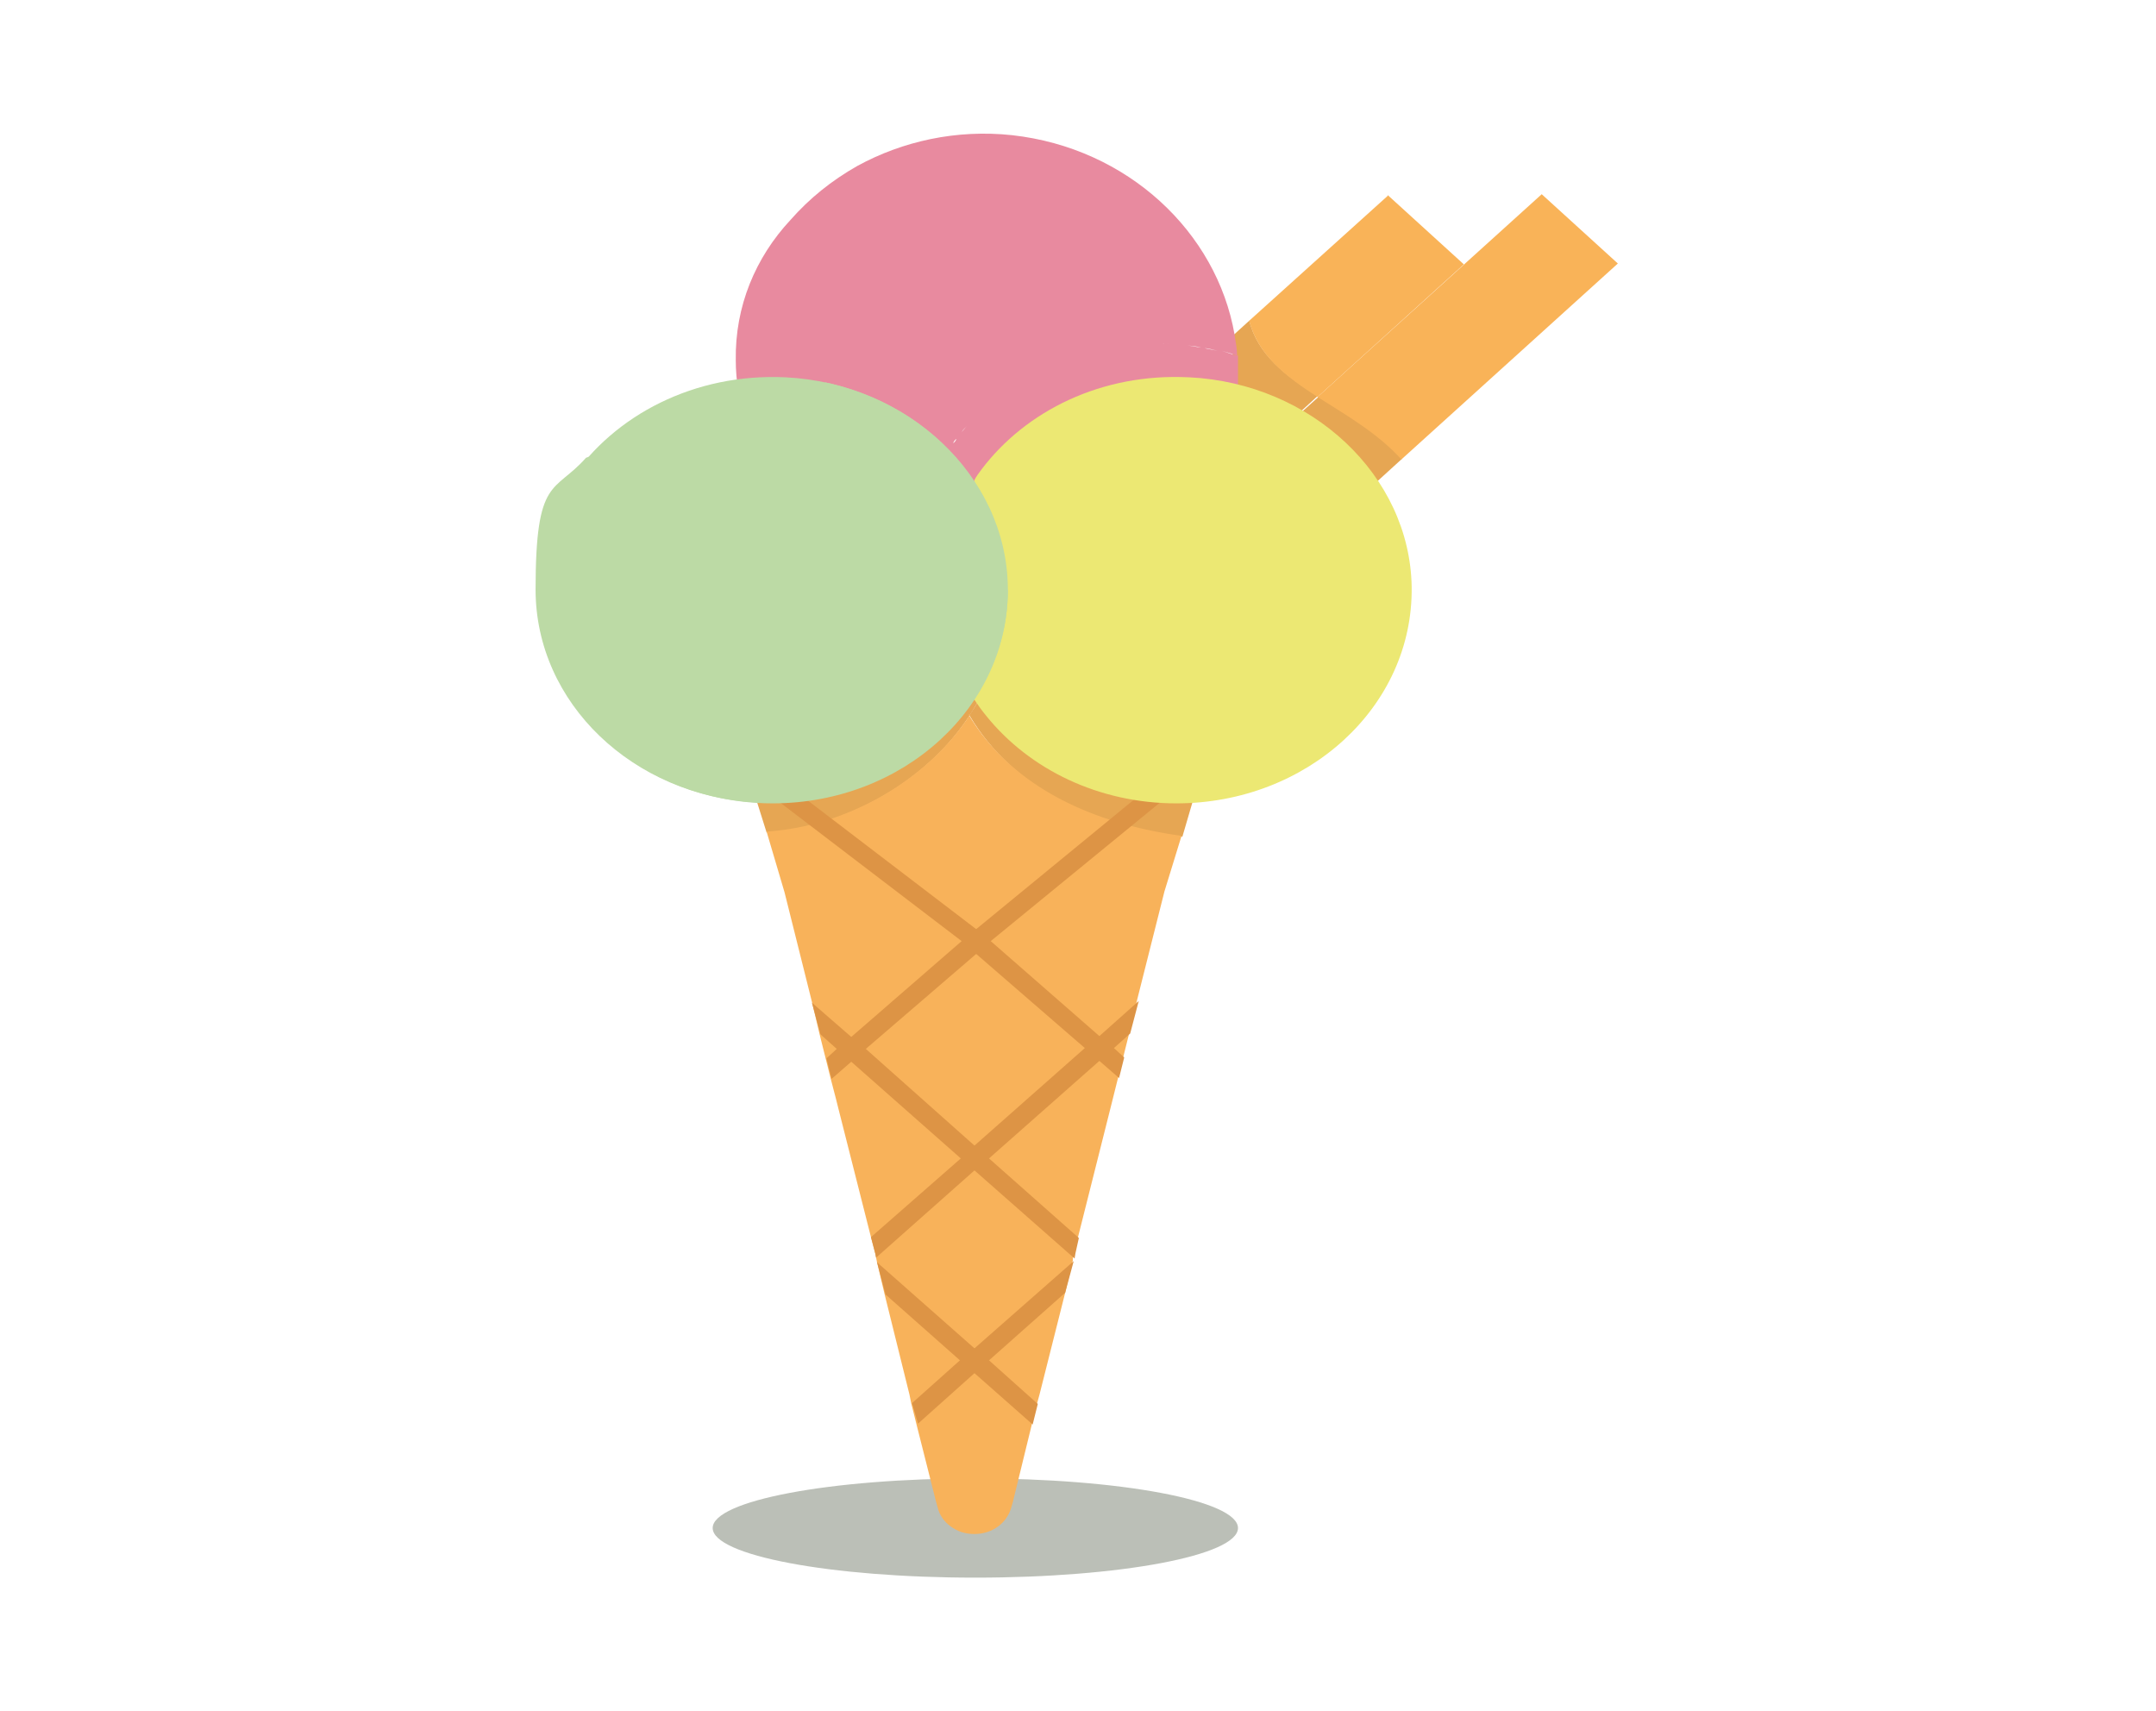 <?xml version="1.0" encoding="UTF-8"?>
<svg xmlns="http://www.w3.org/2000/svg" id="Lager_1" data-name="Lager 1" version="1.1" viewBox="0 0 252 200">
  <defs>
    <style>
      .cls-1 {
        fill: #57604d;
        opacity: .4;
      }

      .cls-1, .cls-2, .cls-3, .cls-4, .cls-5, .cls-6, .cls-7, .cls-8 {
        stroke-width: 0px;
      }

      .cls-2 {
        fill: #f8b25a;
      }

      .cls-3 {
        fill: #ece873;
      }

      .cls-4 {
        fill: #dd9445;
      }

      .cls-5 {
        fill: #bcdaa5;
      }

      .cls-9 {
        fill: none;
        stroke: #be1622;
        stroke-linecap: round;
        stroke-linejoin: round;
        stroke-width: 3px;
      }

      .cls-6 {
        fill: #e6a653;
      }

      .cls-7 {
        fill: #e88a9f;
      }

      .cls-8 {
        fill: #f9b358;
      }
    </style>
  </defs>
  <ellipse class="cls-1" cx="114" cy="178.6" rx="30.7" ry="5.8"></ellipse>
  <path class="cls-6" d="M115.1,80.4h-2.1s-20.9,11.4-20.9,11.4l-2.1,1.2-1.5.8,1.1,3.5c10.5-.7,21.2-7.4,25.5-16.9Z"></path>
  <path class="cls-6" d="M138.2,97.8l1.2-4.1-2.1-1.3-2-1.2-17.4-10.7h-2.8c-.5,1-1.1,2.1-1.8,3.1,5.2,8.8,14.7,12.9,24.9,14.2Z"></path>
  <path class="cls-2" d="M113.4,83.5c-5.1,7.8-14.5,13.1-23.8,13.7l2.1,7.1,3.2,12.8h0s.9,3.8.9,3.8l.7,2.8.6,2.4.6,2.3.3,1.2,3.8,15h0s.5,1.9.5,1.9h0c0,0,.1.5.1.5h0s.1.5.1.5l.9,3.8h0s2.9,11.7,2.9,11.7l.2,1,.6,2.4,2.3,9.1.2.7c.2.9.8,1.7,1.5,2.2.8.6,1.7.9,2.8.9,2.1,0,3.8-1.3,4.3-3.1l.2-.7,2.2-9,.6-2.4.3-1.1,3-11.9.9-3.8h0s0-.3,0-.3v-.6c.1,0,.1,0,.1,0l.5-1.8,3.8-15.1.3-1.2.6-2.4.6-2.4.7-2.8h0s.9-3.8.9-3.8l3.2-12.7,2-6.5c-10.1-1.4-19.7-5.5-24.9-14.2Z"></path>
  <g>
    <polygon class="cls-4" points="126.1 144.7 125.7 146.5 125.7 146.5 125.6 147.1 113.9 136.8 112.3 135.4 99.5 124.1 97.8 122.6 95.9 120.9 94.9 117.2 99.5 121.2 101.2 122.6 113.9 133.9 115.6 135.4 126.1 144.7"></polygon>
    <polygon class="cls-4" points="131.4 123.6 130.8 126 128.5 124 126.8 122.5 114.1 111.5 113.4 110.8 112.4 110 90 92.9 92.1 91.8 114.1 108.6 114.8 109.1 115.8 110 128.5 121.1 128.5 121.1 130.2 122.5 131.4 123.6"></polygon>
    <polygon class="cls-4" points="121.3 164.1 120.7 166.5 113.9 160.5 112.2 159 103.5 151.3 103.5 151.3 102.5 147.5 102.8 147.8 113.9 157.6 115.6 159 121.3 164.1"></polygon>
    <polygon class="cls-4" points="133.1 117 132.1 120.8 132.1 120.8 130.2 122.5 128.5 124 115.6 135.4 113.9 136.8 102.4 147 102.3 146.5 102.3 146.5 101.8 144.6 101.8 144.6 112.3 135.4 113.2 134.5 113.9 133.9 126.8 122.5 128.5 121.1 128.5 121.1 133.1 117"></polygon>
    <polygon class="cls-4" points="137.3 92.4 115.8 110 114.8 110.8 114.1 111.5 101.2 122.6 99.5 124.1 97.2 126.1 96.6 123.7 97.8 122.6 99.5 121.2 112.4 110 113.4 109.2 114.1 108.6 135.3 91.2 137.3 92.4"></polygon>
    <polygon class="cls-4" points="125.5 147.4 124.5 151.1 115.6 159 113.9 160.5 107.3 166.4 106.6 164 112.2 159 113.9 157.6 125.5 147.4"></polygon>
  </g>
  <g>
    <path class="cls-6" d="M146,37.5l-2.2,2,2.1,14.2,8.1-7.4c-3.7-2.4-7-4.8-8-8.9Z"></path>
    <path class="cls-8" d="M162.3,22.8l-16.3,14.7c1.1,4.1,4.3,6.5,8,8.9l17.1-15.5-8.9-8.1Z"></path>
    <path class="cls-6" d="M154.1,46.4l-5,4.5,10.3,6.8,4.5-4.1c-2.8-3.1-6.5-5.1-9.8-7.3Z"></path>
    <path class="cls-8" d="M180.2,22.7l-26.2,23.7c3.3,2.1,7,4.2,9.8,7.3l25.3-22.9-8.9-8.1Z"></path>
  </g>
  <path class="cls-7" d="M144.6,41.6c-.6-.2-1.2-.4-1.8-.6.6.2,1.2.3,1.8.6,0-.9-.2-1.7-.3-2.5-2.1-12-12.5-21.8-26-23.3-6.5-.7-12.8.7-18.1,3.6-3,1.7-5.6,3.8-7.8,6.3-4.1,4.4-6.5,10.1-6.4,16.4,0,1.2.1,2.4.3,3.6,0,0,0,0,0,0,0,.7.2,1.4.3,2.1.2.8.4,1.6.6,2.4,1.7,5.7,5.3,10.7,10.3,14.4l8.3,1c.2,0,.4,0,.6.1,1.8.5,3.7.7,5.7.8.6,0,1.3,0,1.9,0l3.8.5,9.8,1.2c9-3.7,15.8-11.7,17-21.6,0-.5.1-1.1.1-1.6,0,0,0-.1,0-.2,0-1.1,0-2.2,0-3.3ZM138.6,40.4c-.6,0-1.2,0-1.9,0,.6,0,1.2,0,1.9,0ZM142.3,41c-.5-.1-1-.2-1.5-.3.5,0,1,.2,1.5.3ZM140.4,40.6c-.5,0-1.1-.2-1.6-.2.5,0,1.1.1,1.6.2ZM116,46.8c-.4.3-.8.6-1.1.9.4-.3.7-.6,1.1-.9ZM116.9,46.1c0,0-.2.1-.3.2,0,0,.2-.1.3-.2ZM107.1,62c0,.3-.2.8-.3,1.2,0-.4.2-.8.3-1.2ZM107.3,61.3c.2-.6.3-1.1.5-1.7-.2.6-.3,1.1-.5,1.7ZM108,59c.1-.3.2-.6.3-.9-.1.3-.2.6-.3.9ZM108.7,57.2c0-.2.2-.4.3-.6,0,.2-.2.4-.3.6ZM109.4,55.5c0-.1.1-.2.2-.3,0,.1-.1.2-.2.3ZM111.4,51.8c.1-.2.2-.4.4-.5-.1.2-.2.4-.4.5ZM113.4,49.2c.4-.4.8-.8,1.2-1.2-.4.4-.8.8-1.2,1.2ZM112.4,50.5c.2-.3.4-.5.6-.7-.2.2-.4.5-.6.7ZM130.8,40.7c1.9-.3,3.9-.5,5.9-.5-2,0-3.9.1-5.9.5ZM129,41.1c.4,0,.8-.2,1.3-.3-.4,0-.8.2-1.3.3Z"></path>
  <path class="cls-9" d="M150.7,72.7"></path>
  <path class="cls-3" d="M138.9,44.1c-10.1-.5-19,3.9-24.2,10.8-.3.4-.6.8-.8,1.2v25.7c.4.6.9,1.3,1.4,1.9,5,6.2,13.1,10.2,22.2,10.2,15.3,0,27.7-11.3,27.5-25.3-.2-13-11.7-23.8-26-24.5Z"></path>
  <path class="cls-5" d="M66.7,81.8c4.8,7.2,13.6,12.1,23.6,12.1,15.3,0,27.7-11.3,27.5-25.3-.2-13-11.7-23.8-26-24.5-10.6-.5-20,4.4-25.1,12v25.7Z"></path>
  <path class="cls-5" d="M117.8,68.9c0,4.1-1.1,8-3.1,11.4-.3.5-.6.9-.9,1.4h0c-4.1,6.2-11.1,10.6-19.4,11.8-1.1.1-2.2.2-3.3.3-.3,0-.5,0-.8,0h-.2c-.6,0-1.1,0-1.7,0h0c-14.4-.8-25.8-11.6-25.8-24.9s2.2-11.2,5.9-15.4l13.2-4.2c-.8,1.9-1.3,3.9-1.5,6h1.1c0,.1,1.3-1,1.3-1,0,0,0,0,0,0,.3-2.1,1-4,1.9-5.8l2-.6,5-1.6h0s5-1.6,5-1.6c7.3,1.6,13.4,5.7,17.2,11.4,2.2,3.3,3.5,7,3.9,11,0,.6,0,1.2,0,1.8Z"></path>
  <path class="cls-9" d="M137.4,75.4"></path>
  <path class="cls-9" d="M98.7,45.2"></path>
</svg>
